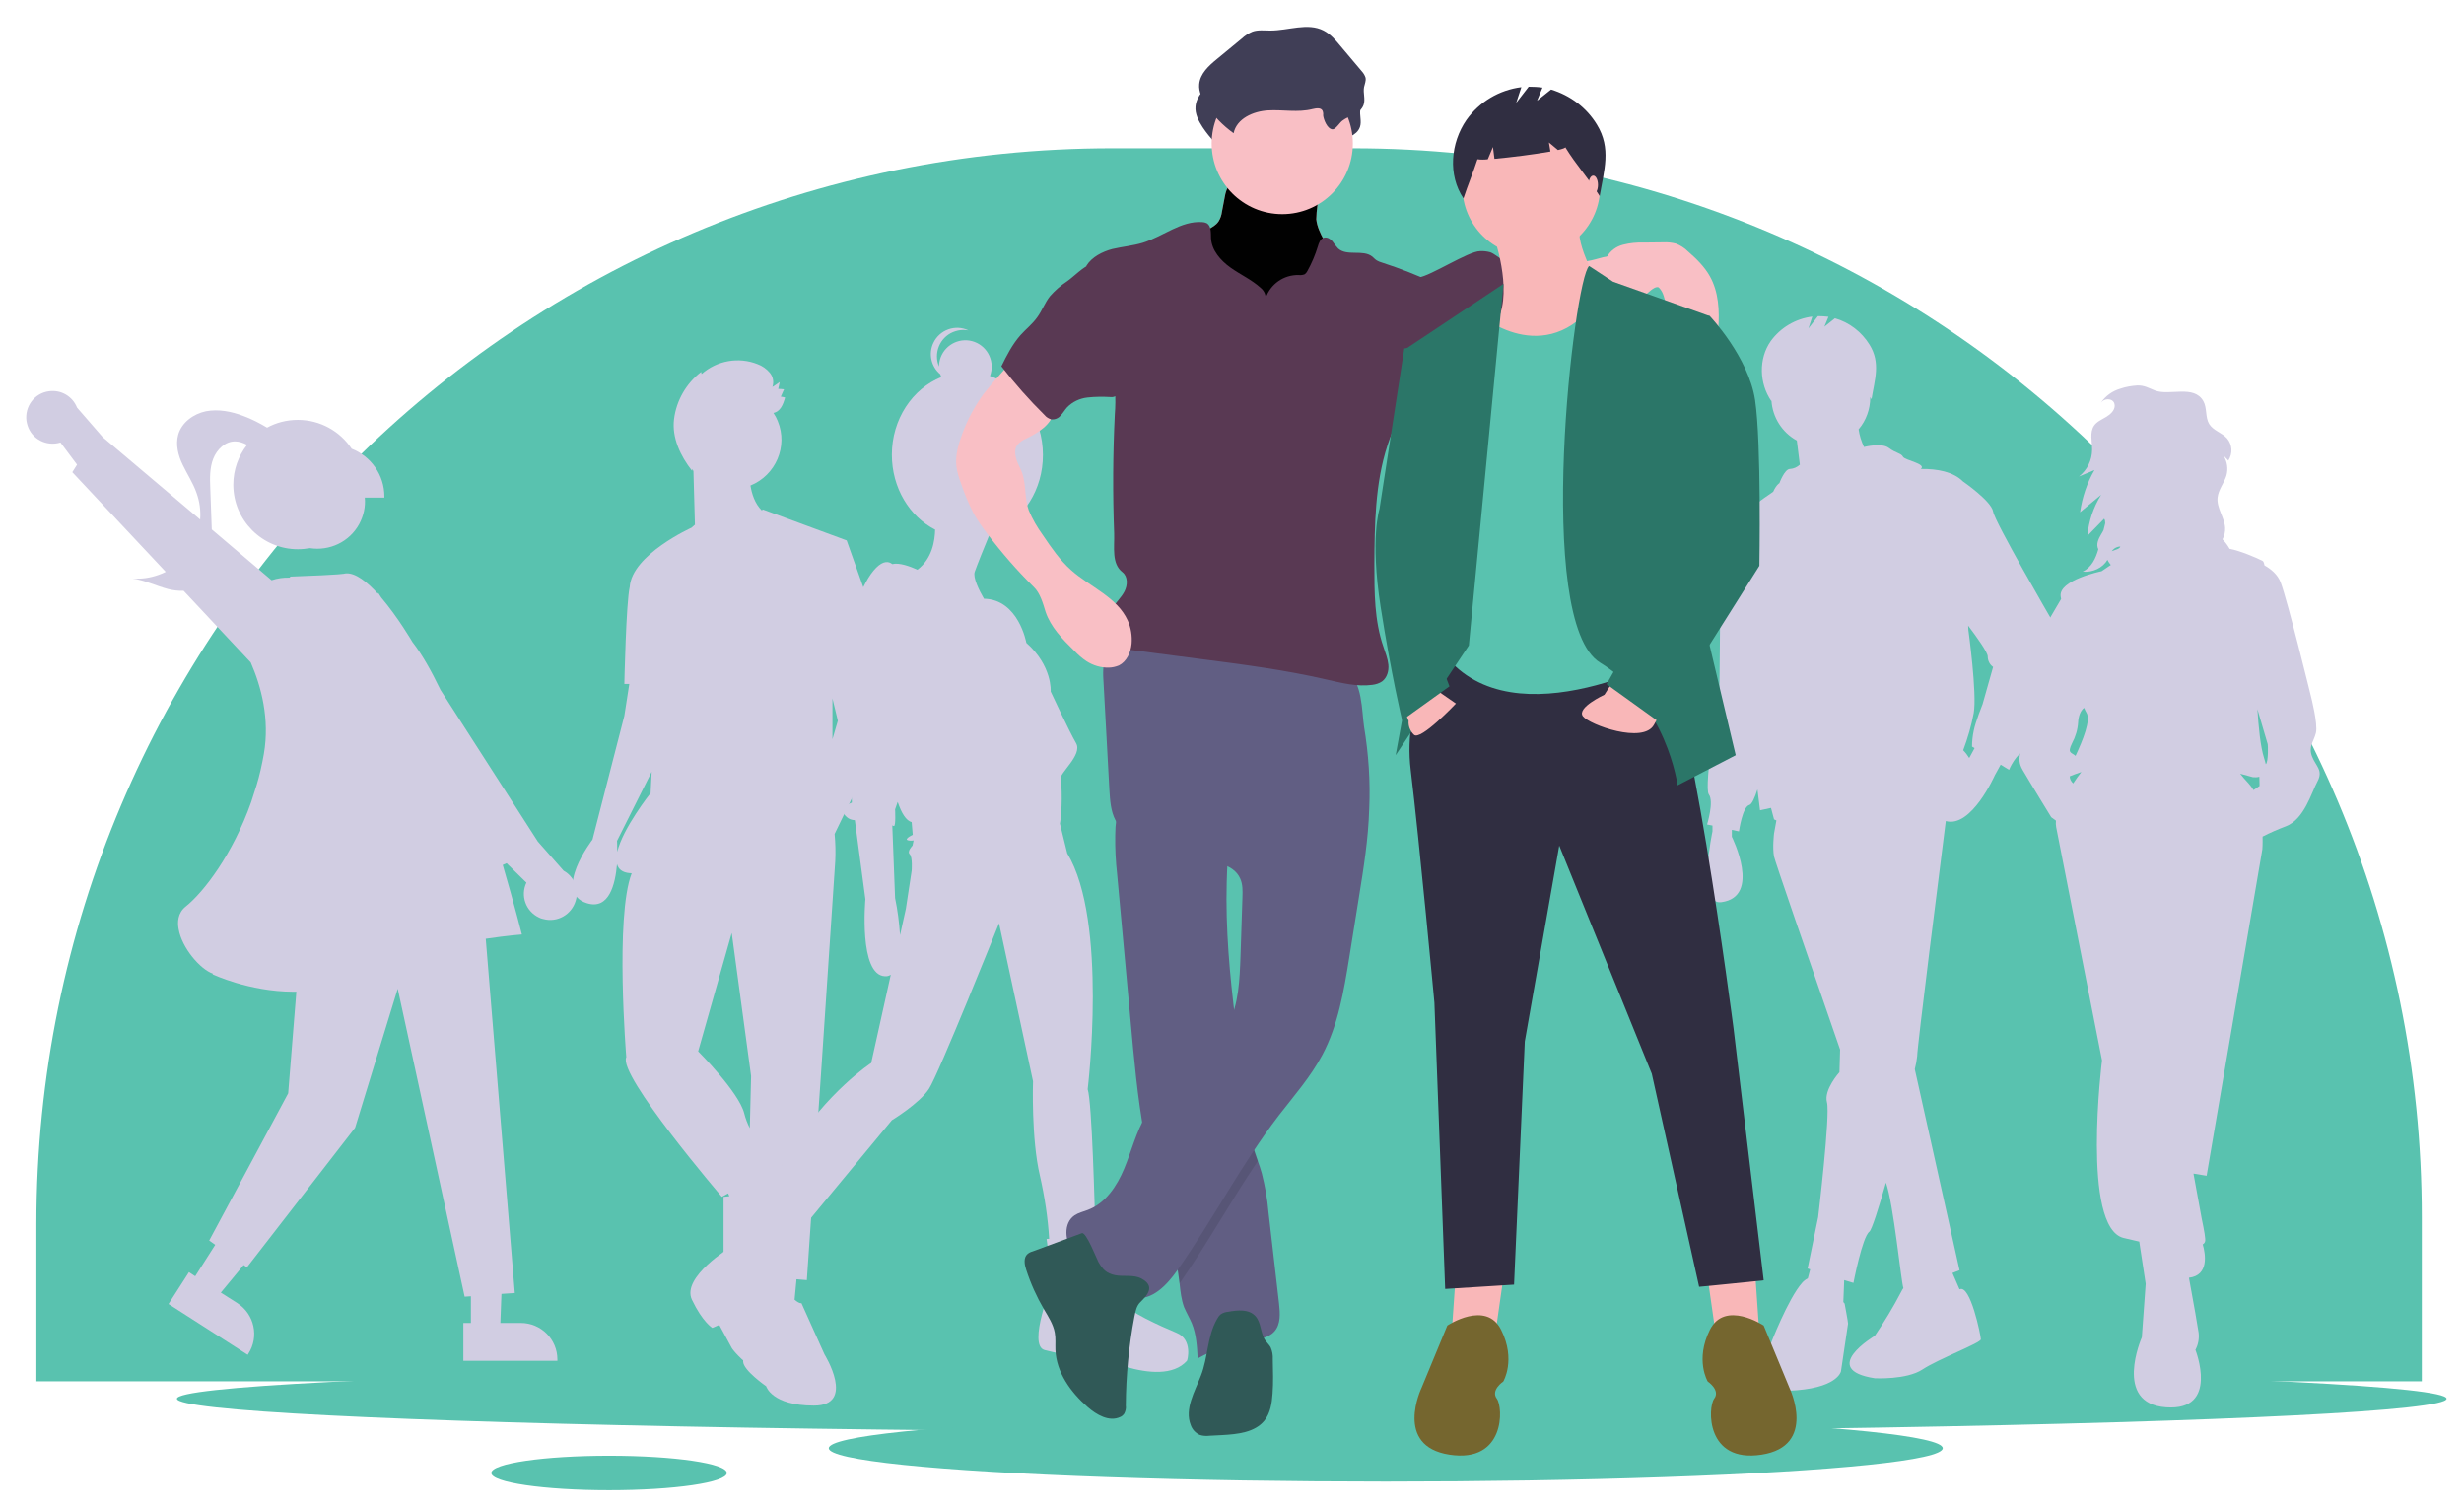 <svg xmlns="http://www.w3.org/2000/svg" xmlns:xlink="http://www.w3.org/1999/xlink" viewBox="0 0 1144.9 700.2" xmlns:v="https://vecta.io/nano"><g fill="#59c2af"><path d="M1125.3 641.8H16.9v-72.9c0-276.1 223.9-500 500-500h111.7c274.3 0 496.7 222.4 496.7 496.7v76.2z"/><ellipse cx="573.4" cy="634.4" rx="479.4" ry="6"/><ellipse cx="609.5" cy="649.9" rx="527.3" ry="15.5"/><ellipse cx="643.9" cy="672.9" rx="258.8" ry="15.5"/><ellipse cx="283" cy="684.4" rx="54.7" ry="8"/></g><g fill="#d1cde2"><path d="M1074.3 351.5c-1.8-4.6.8-6.9 1.8-11s-2.3-16.9-2.3-16.9-10.8-44.3-14.1-53c-1.4-3.7-4.5-6.2-7.5-7.9-.2-1.1-.5-1.9-.9-2.1-3-1.5-10.4-4.7-15.3-5.6-.9-1.6-2-3.1-3.3-4.4.9-1.7 1.3-3.5 1.2-5.4-.3-4.8-4-9.2-3.5-14 .4-3.7 3-6.7 4.1-10.2.9-3.2.4-6.6-1.4-9.4.8.8 1.5 1.6 2.3 2.4 2.1-3.2 1.9-7.4-.6-10.3-2.4-2.7-6.4-3.6-8.3-6.7s-.9-7.4-2.7-10.6c-4.4-7.8-15.8-2.3-22.6-5-2.8-1.1-4.9-2.4-8.1-2.3-2.7.2-5.3.6-7.9 1.5-3.7 1.1-6.8 3.3-9 6.5l.7-.7c1.6-1.3 4.5-1.2 5.4.7.2.5.3 1 .3 1.5-.1 2.3-2.1 4-4.1 5.2s-4.2 2.1-5.5 4c-2.1 3.1-.9 7.3-.9 11.1 0 4.9-2.3 9.5-6.1 12.5l7.2-3c-3.5 6-5.7 12.7-6.7 19.6l9.8-8.1c-3.6 5.8-5.8 12.3-6.4 19.1l7.8-8c.4.6.5 1.3.5 2.1l-.8 3.2c-.3.6-.6 1.2-1 1.8-1.3 2.2-2.6 4.8-1.4 7.1h0c-1.2 4.2-3.1 8.4-7.3 10.4 4.6.5 9.5-1.8 11.5-5.5.3.7.8 1.3 1.2 1.9.1.2.3.3.4.5l-1.2.8-3.1 2.1s-20.2 4.1-19 11.8c.1.3.1.7.2 1.1l-5.8 9.9-8.5 28.7s-4.4 9.2-3.6 13.1 0 5.4 0 12.3-3.3 9.7 0 15.4 13.3 22 13.3 22l2.2 1.6c-.1 1-.1 2 .1 3l21.3 108.4s-9.7 77.6 10 82.5l7.3 1.7 3 19.6-1.8 24.9s-13.6 30.8 11.3 32.5c24.9 1.8 13.6-26.7 13.6-26.7 1.3-2.4 1.8-5.2 1.5-7.9-.3-2.3-2.4-14.2-4.5-25.6 9.4-1.1 7.7-11.1 6.4-15.5.5-.3 1-.8 1.1-1.4.3-1-.4-5-1.6-10.7l-3.8-20.8 6.1 1 25.9-151.7s.2-2.4.1-5.9c3.5-1.8 7.2-3.4 10.9-4.8 8.5-3.3 11.8-15.6 14.6-20.8s-.7-7-2.5-11.6zm-91.9-96.6c.8-.6 1.8-.9 2.8-1-.2 1.2-2.3 1.5-4 2.2.4-.5.8-.9 1.2-1.2h0zm-12.9 76.3c2.1 3.4-1.7 12.7-5.1 20-1.9-1.7-4-1.1-1.6-5.9 1.6-3 2.6-6.3 2.8-9.7 0-.6.3-4.9 2.8-6.7.3.8.7 1.6 1.1 2.3h0zm-7.8 29.5c1.2-.5 3-1.2 5.4-2-1.2 1.5-2.5 3.3-3.8 5.3-1-.9-1.6-2.1-1.6-3.3h0zm83.1 3.3c-1.6-1.7-2.8-3.1-3.9-4.5l5.9 1.6c1 .1 2 .1 3-.2.1 1.8.1 4.3.1 4.3l-2.8 1.9c-.6-1-1.4-2.1-2.3-3.1h0zm8-8.9c0 .1-.1.1 0 0-.2-.9-.5-1.9-.8-2.9-1.7-5.3-2.6-14.7-3.1-22.7l4.8 16.3c.1 0 .4 8.2-.9 9.3h0z"/><path d="M953.2 287.8s-26.3-45.2-27.1-50.1-14-14-14-14c-4.5-4.5-11.9-5.9-19.6-5.8 2.9-2.4-7.5-4-8.3-5.7-.8-1.6-3.3-1.6-6.6-4.1s-11.5-.4-11.5-.4c-1.2-2.6-2.1-5.4-2.5-8.2 3.5-4.1 5.4-9.4 5.4-14.8v-.2c.2.3.4.7.6 1 1.5-9.2 4.3-16.9-.9-25.3-3.7-6-9.4-10.4-16.1-12.3l-4.9 3.9 1.9-4.6c-1.6-.2-3.2-.3-4.9-.3l-4.4 5.7 1.8-5.5c-7.8 1-14.8 5.1-19.4 11.5-5.6 8.1-5.3 19.5.3 27.7 0-.1 0-.1.1-.2.5 7.8 4.9 14.8 11.8 18.6l1.4 11.2h0c-1.3 1.2-2.9 1.9-4.6 2-2.5 0-4.9 6.6-4.9 6.6s-1.4.7-2.9 4c-3.9 2.6-15.7 10.9-20.1 16.7-2.6 1.3-5.4 4.1-4.9 10.5.8 11.5 0 64.9 0 64.9s-7.4 45.2-4.9 48.5-.8 14-.8 14l2.5.5v2.7s-7.4 34.4 4.1 32.9c18.9-2.5 4.9-30.4 4.9-30.4v-3.2l3.3.7s1.6-11.5 4.9-12.3c1.1-.3 2.5-3.4 3.7-7.2l1.2 9.7 5.1-1.1 1.4 5.3c.4.2.7.4 1.1.5l-1.1 6.1s-.8 6.6 0 10.7c.4 2.1 15.7 46.4 30.7 89.7l-.3 10.5s-7.4 8.2-5.8 14-4.1 53.4-4.1 53.4l-4.9 23.8 1.2.4-1.1 4.2c-1 .5-1.9 1.2-2.6 2-6.6 7.4-14.8 28.8-14.8 28.8s-14.8 22.2 8.2 21.4 24.6-9 24.6-9l3.3-22.2c0-.8-1.6-9.3-1.6-9.3l-.6-.7.4-10.2 4.3 1.3s4.1-21.4 7.4-23.8c1.1-.9 4.2-10.5 7.7-22.8 3.6 10.3 7 45.8 8.1 49-.4.5-.7 1.1-1 1.7-3.7 7.1-7.8 13.9-12.3 20.5 0 0-26.3 15.6 0 19.7 0 0 14.8.8 22.2-4.1s27.1-12.3 27.1-14-4.9-25.8-9.9-23.2h0l-3.3-7.6 3.3-1.3-20.8-93.4c.5-2 .9-4 1.1-6 0-4.3 10.6-88.1 13.3-109.3 11.9 3.4 22.8-21.3 22.8-21.3l2.7-4.9 3.9 2.4s3.3-8.2 8.2-9 14-44.4 14-50.1c-.1-3.8-.9-7.5-2.5-10.8zM915 352.2c-.8-1.3-1.7-2.5-2.8-3.6 2.1-5.6 3.8-11.4 4.9-17.3 1.6-9-2.5-38.6-2.5-38.6l-.1-2c4 5.3 9.1 12.4 9.1 14.3s.9 3.8 2.5 4.9l-4.9 17.3s-3.3 8.2-4.1 12.3c-.5 2.4-.8 4.9-.8 7.4l1.2.7-2.5 4.6zM407.1 303l4.4-1-18.1-50.9-39-14.4s-.1.2-.4.5c-3.3-3.2-4.7-7.9-5.3-11.6 11.8-4.8 17.5-18.2 12.7-29.9-.5-1.3-1.2-2.6-2-3.8 3.2-.8 4.4-3.7 5.4-7.2-.7-.2-1.3-.3-2-.4l1.5-3.4c-.9-.1-1.8-.2-2.7-.2.2-1.1.5-2.1.7-3.2-1.1.8-2.3 1.6-3.4 2.3.8-2.3.3-4.8-1.2-6.6s-3.5-3.2-5.7-4c-8.8-3.5-18.9-1.7-26 4.6l-.2-1c-6.9 5.3-11.5 13.2-12.6 21.9-1.1 8.6 3 17.3 8.4 24.1 0-.3-.1-.6-.1-.9.2.3.5.6.7.9l.7 25-1.6 1.4s-27.7 12.5-28.7 27.5h0c-1.7 7.3-2.5 45.1-2.5 45.1h2.3l-2.3 14.8-14.8 57.5s-18.9 24.6-2.5 29.6c10.2 3.1 13.1-8.8 13.9-18.2.6 2.3 2.4 3.9 5.9 4.2.3 0 .6 0 .9.1-7.8 20.1-2.5 85.4-2.5 85.4-4.1 8.2 44.4 64.9 44.4 64.9l2.9-1.6.6 1.3-2.7.3v25.5s-7.4 25.5 2.5 30.4c2.6 1.3 5.2.3 7.8-1.7l-1.2 22.3c0 4.1 10.7 11.5 10.7 11.5s2.5 9 22.2 9 4.9-23.8 4.9-23.8l-10.7-23.8s-.8.4-3.2-1.6l.9-9.5 4.8.4 6.6-96.1 6.6-98.6c.2-4.2.1-8.4-.3-12.6l24.1-49.8-4.8-34.7zm-17.8 31.9l-2.5 8.6v-19l2.5 10.4zm-102.5 60.9c0-3-.1-5.1-.1-5.1l16.1-32.1-.5 9.9c-.1.1-12.9 16.3-15.5 27.3zm37.6 92.7l15.6-55 9 66.5-.6 24.2c-1.1-2.2-2-4.5-2.6-6.9-2.5-9.9-21.4-28.8-21.4-28.8z"/><path d="M546.7 619.3c-7.7-3.2-22.6-10-24.5-13.6-1.8-3.6-10.9-31.7-10.9-31.7l-2.3.2c-.3-12.8-1.6-62.2-3.6-68.1 0 0 9.5-78.3-9.5-109.6l-3.4-13.8c1.1-5.5 1-18.4.3-20.6-.9-2.7 10.4-11.3 7.2-16.8s-11.8-24-11.8-24 .9-11.8-11.3-22.6c0 0-3.6-20.2-19.7-20.5-2.2-3.8-5.2-9.8-4.3-12.5 1-2.9 4.6-11.9 6.7-16.9 1.1-.5 2.2-1.1 3.2-1.8 12.8-5.7 21.8-19.5 21.8-35.6 0-17.2-10.3-31.8-24.6-36.7 2.4-6.3-.8-13.4-7.1-15.8s-13.4.8-15.8 7.1c-.5 1.4-.8 2.8-.8 4.3-2.6-6.2.3-13.4 6.5-16 1.5-.6 3.1-1 4.8-1 .8 0 1.6.1 2.4.2-6.1-2.9-13.4-.3-16.3 5.8-2.4 5-1.1 11 3.2 14.6.1.4.3.9.5 1.3-13.4 5.4-23 19.5-23 36.1 0 15.4 8.2 28.7 20.1 34.8-.1 5-1.3 13.4-8.2 18.6-3.6-1.6-8.5-3.4-11.7-2.6-1.6-1.3-4.1-1.7-7.5 1.7-6.8 6.8-12.7 24.5-12.7 35.3s1.4 73.8 1.4 73.8-7.2 2.7-2.3 6.8c1 .9 2.3 1.3 3.7 1.4l4.9 36.7s-3.2 35.3 9.1 35.8c1 .1 1.9-.2 2.7-.7l-9.1 41s-20.8 13.6-37.1 40.3c-8.4 13.8-12.6 22.2-14.7 27.2l-3-1.9-10.4 19.9s-23.1 14-18.1 24.5S331 617 331 617l3.2-1.4 5.9 10.9s15.4 22.2 40.3 10.9c2.4-3.2 2.4-7.6 0-10.9-4.1-5.9-14.5-18.6-14.5-18.6l6.8-34.4-1.4-.9 43.1-52.1s12.7-7.7 17.2-14.5 32.6-77 32.6-77l15.8 73.4s-.9 26.7 3.2 43.9c2.2 9.7 3.7 19.5 4.3 29.3l-1.2.1 2.7 20.4s-11.8 29-3.6 31.2c5.8 1.5 11.7 2.6 17.7 3.2l.9-3.2s34.9 19 47.5 5c.2.1 2.9-9.9-4.8-13zm-124-222.4c1.4 1.4.9 7.7.9 7.7l-2.7 17.7-2.7 12.2c-.4-5.8-1.1-11.5-2.3-17.2l-1.3-33.8c.2.2.5.3.8.3.9 0 .5-7.7.5-7.7l1.2-3.5c1.8 5.3 3.9 8.7 6.5 9.4l.5 5.9s-5.9 2.7-.5 2.7c.3 0 .6-.1.9-.1l-.5 2.4c0 0-2.7 2.7-1.3 4z"/></g><use xlink:href="#B" fill="#f9bfc5"/><use xlink:href="#B" opacity=".1" fill="#010101" enable-background="new"/><path d="M518.2 388c0-5 .7-10 2.1-14.8.6-2.3 29.6 8 32.2 9.2 4.9 2.1 10.5 4.4 14.8 7.6 3.8 2.9 3.4 5.4 3.1 10.1-.2 3.2-.3 6.4-.4 9.7-.6 21.7 1.4 43.4 4.1 64.9l.1.7 5.5 42.6c.4 4.5 1.1 8.9 2.1 13.3.7 2.7 1.7 5.4 2.6 8.1.7 1.9 1.4 3.9 1.9 5.8 1.5 5.9 2.6 11.9 3.1 18l4.9 42.4c.5 4.6.9 9.7-2.2 13.1-2.8 3.1-7.3 3.5-11.4 4.2-8.5 1.3-16.7 4.1-24.2 8.3-.3-5.5-.6-11.2-2.7-16.3-1.1-2.6-2.5-4.9-3.6-7.5-1.3-3.5-1.7-7.3-2.1-11-.1-.4-.1-1-.2-1.5-2-17-8.1-33.1-12.3-49.7-1.5-6-2.8-12-3.9-18-3.2-17.5-4.8-35.4-6.4-53.1l-6.2-67.7c-.7-6.2-1-12.3-.9-18.4z" fill="#615e83"/><path d="M532.6 525.7c9.8-16.5 29.9-25.2 38.4-42.4 1.3-2.8 2.4-5.7 3.1-8.7l.1.7 5.5 42.6c.4 4.5 1.1 9 2.2 13.4.7 2.7 1.7 5.4 2.6 8.1-12.6 18.6-23.5 38.5-36.4 56.9-.1-.4-.1-1-.2-1.5-2-17-8.1-33.1-12.3-49.7-1.5-6-2.8-12-3.9-18 .2-.4.5-.9.9-1.4z" opacity=".1" fill="#010101" enable-background="new"/><path d="M633.8 337.6c-1-6.5-.8-22.1-8-24.6-4-1.4-9.2-1-13.4-1.9-4.8-1-9.5-2.3-14.2-3.7-18.8-5.8-37.2-14.4-57.2-15.3-10.7-.5-23.4 2.8-27.2 12.9-1.5 4-1.3 8.4-1 12.7l2.7 49.6c.3 4.7.6 9.6 2.8 13.8 2.4 4.6 6.9 7.7 11.4 10.2 8 4.3 16.7 7 25.7 8.1 7.9.9 17.7 1.6 20.9 8.9 1.2 2.7 1.1 5.8 1 8.8l-.9 27.4c-.4 10.7-.8 21.8-5.6 31.5-8.5 17.2-28.6 25.9-38.4 42.4-4.5 7.6-6.6 16.3-10 24.5s-8.7 16.2-17 19.3c-2.1.8-4.3 1.3-6.1 2.5-5.3 3.6-4.6 12.1-.6 17.2 3.9 5.1 9.9 8.1 14.9 12.2 4.2 3.5 8.1 7.9 13.5 8.9 8.2 1.4 15.1-5.9 19.9-12.7 16.5-23.4 29.7-49.2 47.1-71.9 7.1-9.2 14.9-18 20.4-28.4 7.3-13.8 9.9-29.5 12.4-44.9l4.5-28.1c2.2-13.6 4.4-27.3 4.8-41.1.6-12.8-.3-25.6-2.4-38.3z" fill="#615e83"/><path d="M530.4 594.1c-3.7-2-8.4-.8-12.3-1.6s-5.8-2.7-7.7-6.1c-.8-1.4-5.7-14.1-7.7-13.4l-23 8.5c-.8.2-1.6.6-2.3 1.2-1.9 1.7-1.4 4.8-.6 7.2 2.1 6.5 4.9 12.7 8.3 18.5 2 3.4 4.3 6.9 5 10.8.5 2.7.2 5.4.3 8 .4 10.4 7.1 19.7 14.9 26.5 4.2 3.7 10.1 7.1 15.2 4.7.8-.3 1.4-.9 1.9-1.6.6-1.2.9-2.5.7-3.7.1-13.9 1.4-27.7 4-41.3.5-2.5 1-5.1 2.8-6.8 3.6-3.5 6.8-7.5.5-10.9zm27.6 45.1c-2.9 7.5-7.7 15.5-4.7 23 .7 2 2.2 3.6 4.1 4.5 1.5.5 3.1.6 4.7.4l5.8-.3c7.1-.4 15.1-1.2 19.6-6.7 2.8-3.5 3.5-8.1 3.8-12.6.4-5.3.2-10.6.1-15.9.1-1.9-.2-3.8-1-5.6-.6-1.1-1.7-2.1-2.4-3.1-2.4-3.4-1.9-8.4-4.7-11.4-3-3.3-8.2-2.8-12.6-2-1.3.1-2.5.5-3.5 1.2-.7.6-1.3 1.4-1.7 2.2-4.7 8.2-4.1 17.7-7.5 26.3z" fill="#305957"/><path d="M617.5 70.4c1.4 0 3.3-3.1 4.5-4 3.2-2.5 8.4-3.1 9.9-7.4.9-2.6-.3-5.5.2-8.2.3-1.5 1-2.9.7-4.4-.3-1-.9-2-1.6-2.8L621 31.5c-2.2-2.7-4.6-5.4-7.7-7-7.4-3.8-16.3 0-24.7 0-2.8 0-5.7-.4-8.3.5-1.9.8-3.6 1.9-5.1 3.3l-11.4 9.4c-3.8 3.1-7.9 6.8-8.3 11.8-.3 3.4 1.4 6.7 3.3 9.6 3.4 5.1 7.7 9.5 12.7 13.1 1.4-6.8 9.1-10.2 16-10.6s13.9 1.1 20.6-.6c1.7-.4 3.9-.8 4.7.7.3.7.4 1.5.3 2.2.2 1.9 1.9 6.5 4.4 6.5z" fill="#403e56"/><circle cx="595.8" cy="66.7" r="32.8" fill="#f9bfc5"/><path d="M585.7 133.7c-4.2-3.8-9.4-6.1-14-9.4s-8.7-8-9-13.6c-.1-2.5.2-5.7-2-7-.7-.3-1.4-.5-2.1-.5-9.8-.7-18.2 6.7-27.6 9.6-4.6 1.4-9.4 1.8-14.1 2.9-4.6 1.2-9.6 3.7-12.1 7.8l9.8 38.7c1.6 6.3 3.2 12.6 3.6 19.1.1 3.8.1 7.6-.2 11.4-.9 18.4-1 36.7-.3 55.1.2 6.6-1.3 14.1 3.9 18.1 2.5 2 2.4 6 .9 8.9s-4 5.1-5.7 7.8c-3.7 5.7-3.1 14.6 2.8 17.8 2.1 1 4.4 1.6 6.7 1.7l32.3 4.2c19.3 2.5 38.6 5 57.6 9.4 7.1 1.6 14.3 3.5 21.5 2.5 1.6-.2 3.2-.7 4.5-1.6 2.3-1.7 3.2-4.9 2.9-7.8-.3-2.8-1.4-5.6-2.3-8.3-4.2-12.1-4.2-25.2-4.2-38 .1-18.7.3-37.8 6.1-55.6 2.6-8 6.3-15.7 9.5-23.5 6.8-16.4 9.8-34.2 12.7-51.7-8.1-3.7-16.4-7-24.8-9.7-.8-.2-1.7-.6-2.4-1-.8-.5-1.4-1.2-2.1-1.8-4.4-3.4-11.6 0-15.8-3.7-1-1.1-1.9-2.2-2.7-3.4-.9-1.1-2.4-2-3.8-1.7-1.8.4-2.5 2.5-3 4.2-1.2 3.9-2.8 7.7-4.8 11.3-.3.6-.7 1.1-1.2 1.5-.9.4-1.9.5-2.8.4-6.9-.2-13.1 4.1-15.4 10.6 0-1.8-.9-3.5-2.4-4.7z" fill="#593953"/><g fill="#f9bfc5"><path d="M710.6 124.4c-.6 1.5.3 4.6.3 6.2.1 6.2-1 12.4-3.1 18.2-.2.4-.3.9-.1 1.4.2.4.5.7.9.8 3.8 2 8.4 1 12.5 0l24.5-5.9c2.9-.7 5.9-1.5 8.4-3.1 2-1.3 3.5-3.2 4.5-5.4 2.8-6.4-.2-13.8-6.5-16.6-1.1-.5-2.3-.8-3.5-.9-2.4-.1-4.8.8-7.2 1.4-2.5.7-5 1.1-7.6 1.3-4.7.3-20.8-2.5-23.1 2.6zm-230.5 49.4c2.7 2.2 5.1 4.7 7.1 7.5 2.1 2.8 3 6.3 2.5 9.8-1.1 6.3-7.4 10-13.1 12.8-1.5.6-2.8 1.6-3.9 2.8-1.4 1.9-1.1 4.6-.4 6.9s2.1 4.3 2.8 6.6c1.7 5.4 1 11.6 2.9 16.9 1.7 4.1 4 8 6.6 11.6 3.9 5.8 7.9 11.6 13.1 16.2 8.9 7.9 21.4 12.6 26.3 23.4 1.5 3.4 2.1 7.1 1.8 10.8-.4 4.1-2.3 8.3-5.9 10.1-1.5.6-3.1 1-4.7 1-3.7.1-7.3-1-10.4-3-2.1-1.4-4-3.1-5.7-4.9-5.4-5.3-10.9-10.9-13.3-18.1-1.2-3.9-2.5-8.6-5.4-11.4-7.8-7.7-15-16-21.6-24.7-2.4-3.1-4.6-6.3-6.5-9.7-2.3-4.5-4.2-9.1-5.8-13.9-1-2.5-1.7-5.1-2.1-7.7-.6-5.2.9-10.3 2.7-15.2 2.4-6.6 5.7-12.7 9.8-18.4 1.7-2.2 3.5-4.3 5.3-6.4l8.5-9.7c2.7 2 6.9 4.4 9.4 6.7z"/><path d="M752.8 142.4c6.5 2.4 11.3-6.3 16.1-8.7.4-.2.9-.3 1.4-.3.4.1.7.4 1 .8 1.6 1.9 2.1 4.5 2.7 7 2 9 4.8 18.2 10.8 25.2.5.7 1.2 1.3 1.9 1.7 2 1.1 4.5.3 6.3-1.1 4.1-3.3 5-9 5.4-14.2.6-8.4.2-17.1-3.9-24.4-2.5-4.5-6.3-8.2-10.2-11.6-1.6-1.6-3.5-2.8-5.6-3.6-1.9-.5-3.9-.7-5.9-.6l-9.1.1c-3.2-.1-6.4.2-9.5 1-3.2.8-5.9 2.8-7.5 5.6-1.5 3-1.1 6.6-.5 10 .7 3.8 2.4 11.5 6.6 13.1z"/></g><path d="M619.2 60.1c1.4 0 3.3-3.1 4.5-4 3.2-2.5 8.4-3.1 9.9-7.4.9-2.6-.3-5.5.2-8.2.3-1.5 1-2.9.7-4.4-.3-1-.9-2-1.6-2.8l-10.2-12.1c-2.2-2.7-4.6-5.4-7.7-7-7.4-3.8-16.3 0-24.7 0-2.8 0-5.7-.4-8.3.5-1.9.8-3.6 1.9-5.1 3.3l-11.4 9.4c-3.8 3.1-7.9 6.8-8.3 11.8-.3 3.4 1.4 6.7 3.3 9.6 3.4 5.1 7.7 9.5 12.7 13.1 1.4-6.8 9.1-10.2 16-10.6s13.9 1.1 20.6-.6c1.7-.4 3.9-.8 4.7.7.3.7.4 1.5.3 2.2.2 1.9 1.9 6.4 4.4 6.5z" fill="#403e56"/><path d="M659.2 128.9c-5.4.6-4.9 3.2-4.2 7.7 1.4 9.3-1.9 19.4 1.9 28.3 1.3 2.8-3.2 5.4-1.3 7.8 2.1 2.8-2.5 7.7 1.2 8.2 3.6.5 34-15.8 37.7-16.1 1.4 0 2.9-.1 4.3-.4 1.8-.7 3-2.4 4.4-3.7 3.9-3.5 9.8-3.9 13.6-7.4l-2.3-28.8c0-.9-.3-1.8-.8-2.5-.5-.4-1.2-.7-1.9-.8-4.6-.7-9.6 1.2-13.8-.7-2-.9-3.6-2.6-5.6-3.3-1.5-.4-3.1-.6-4.7-.5-5.4 0-23.1 11.6-28.5 12.2zm-152.1-6.2c3.6-.8 6.4 3.8 7.7 6.6 1.4 3.3 2.3 6.8 2.8 10.4l3.4 18.7c1.5 8.2 2.8 17.2-1.4 24.3-.3.6-.7 1.1-1.2 1.4-.7.3-1.5.5-2.3.4-3.6-.2-7.2-.2-10.8.2s-7 2-9.5 4.6c-1.1 1.2-1.9 2.7-3 3.8-1 1.3-2.7 1.9-4.3 1.8-1.2-.4-2.3-1-3.1-2-7.2-7.1-13.9-14.7-20.1-22.7 2.5-5.1 5.1-10.2 8.9-14.5 2.5-2.8 5.4-5 7.7-8.2 2.3-3.1 3.6-6.9 6-9.9 2.3-2.6 4.9-4.9 7.8-6.8 3.1-2.1 7.9-7.2 11.4-8.1z" fill="#593953"/><path d="M793.5 593.9l4 28 20-2-2-29zm-95 0l-4 28-20-2 2-29z" fill="#f9b7b8"/><path d="M669.5 303.9s-18 21-14 54 11 108 11 108l5 133 32-2 5-113 16-91 43 106 22 99c1 0 30-3 30-3l-14-117s-22-170-35-173-101-1-101-1z" fill="#302e41"/><path d="M819.5 615.9s-18-12-25 2-1 24-1 24 6 4 3 8-4 30 22 26 13-31 13-31l-12-29zm-147 0s18-12 25 2 1 24 1 24-6 4-3 8 4 30-22 26-13-31-13-31l12-29z" fill="#75662f"/><g fill="#f9b7b8"><path d="M694 109.4s9 25 2 39 11 30 11 30 47-24 41-36-16-28-14-38l-40 5z"/><circle cx="711.5" cy="86.9" r="32"/></g><path d="M688.5 146.9s32.1 26.7 56.1-11.1l24.9 14.1 13 152s-73 42-108 6l5-141 9-20z" fill="#59c2af"/><path d="M698.6 131.9l-45.1 30 16 74-21 115 34-51zm39.8-8.3l11.1 7.3 45 16-7 124 19 80-27 14s-5-38-36-57-12.1-178.7-5.1-184.3z" fill="#2b7668"/><path d="M663.5 317.9l13 9S660 344.4 657 341.4c-1.8-1.7-2.7-4.1-2.5-6.5l-3-7 12-10zm86.4-2l-4.4 6.9s-13 6-10 10 28 13 33 4l5-9-23.6-11.9z" fill="#f9b7b8"/><path d="M659.5 160.9l-7 1-11.5 74.5s-4.5 13.5.5 45.5 10 52.8 10 52.8l22-15.8-10-26 13-95-17-37zm119-16l16 2s18 19 21 39 2 77 2 77l-46 73-25-18 35-62-17-74 14-37z" fill="#2b7668"/><path d="M742 57.9c-4.8-7.9-12.4-13.6-21.3-16.3l-6.5 5.2 2.5-6.1c-2.1-.3-4.3-.4-6.4-.4l-5.8 7.5 2.4-7.3c-10.3 1.3-19.5 6.8-25.5 15.2-7.4 10.7-8.7 25.7-1.4 36.5 2-6.2 4.5-12 6.5-18.2 1.6.2 3.2.2 4.8 0l2.4-5.7.7 5.5c7.6-.7 18.8-2.1 26-3.4l-.7-4.2 4.2 3.5c2.2-.5 3.5-1 3.4-1.3 5.3 8.6 10.6 14.1 16 22.7 2-12 5.5-22.1-1.3-33.2z" fill="#302e41"/><ellipse cx="740.3" cy="85.9" rx="2.2" ry="4.3" fill="#f9b7b8"/><path d="M1286.8 91.6c0-.1.1-.2.1-.3v.1l-.1.2z" fill="#302e41"/><path d="M261.9 404.6l-12-13.6-45.2-70.4c-4.3-8.9-8.6-16.6-13-22.2 0 0-6.7-11.5-14.6-20.8l-1.4-2.2-.1.5c-5-5.5-10.3-9.7-14.7-9.5-.2 0-.4 0-.6.1h-.2 0s0 .5-25.1 1.4l-.5.5c-2.8-.1-5.6.3-8.3 1.2L98.4 246l-.7-19.2c-.2-4.6-.3-9.4 1.4-13.7s5.6-8.1 10.2-8c1.9 0 3.8.7 5.5 1.6-4 5.1-6.4 11.5-6.4 18.5 0 16.6 13.5 30 30 30 1.9 0 3.8-.2 5.6-.5 9 1.4 18.3-2.8 22.9-11.2 2.1-3.9 3-8.2 2.6-12.3h9.1v-.5c0-10.1-6.3-18.7-15.2-22.2-5.4-8.1-14.6-13.4-25-13.4-5.2 0-10.1 1.3-14.3 3.6-3.5-2.1-7.2-4-11-5.4-5.5-2.1-11.6-3.3-17.4-2.2-5.8 1.2-11.3 5.2-12.9 10.9-1.3 4.6 0 9.7 2.1 14 2.1 4.4 4.8 8.4 6.4 13 1.5 4.1 2 8.3 1.7 12.4l-45.3-38.3-11.9-13.7c-2.1-5.3-7.5-8.4-13.1-7.6-6.7.9-11.3 7.1-10.4 13.8.1.7.3 1.4.5 2.1 2 6.4 8.9 9.9 15.3 7.9l7.7 10.3-2.2 3.5L77 265.7c-1 .5-2.1 1-3.3 1.4-3.9 1.4-8 2-12.1 1.7 5.7.8 10.9 3.4 16.5 4.9 2.3.6 4.8.9 7.2.8l31.2 33.3c4.9 11.2 8.9 26.3 6.1 42.5-.9 5.1-2 10-3.4 14.6l-2.5 7.8c-8.5 24.1-22 41.8-30.4 48.5-3.8 3-3.9 7.4-3.3 10.5 1.5 8.8 10.1 18.7 15.9 20.7h0l-.1.3s16.8 8 37.4 8.1h1.5l-3.8 47.2-36.7 68.4 2.8 2-9.3 14.6-2.9-1.9-9.5 14.8 36.8 23.6.3-.5c5.1-7.9 2.8-18.4-5.1-23.5h0l-7.7-4.9 10.6-12.8 1.5 1.1L165 524l19.8-64.6 31.1 143.1 2.9-.2v12.4h-3.5v17.6H259v-.6c0-9.4-7.6-17-17-17h0-9.5l.5-13.5 6.2-.4-13.5-164.6c10.1-1.5 16.8-2 16.8-2h0s-3.4-13.5-8.9-32.3l1.8-.8 9.2 9c-2.9 6.1-.3 13.3 5.8 16.2.6.3 1.3.6 2 .7h0c6.5 1.8 13.2-2 15.1-8.5 1.7-5.4-.7-11.2-5.6-13.9z" fill="#d1cde2"/><defs ><path id="B" d="M613.4 89.1c.7-3.5 2.2-7.3-2-8.1-4.4-.9-10.4.4-14.9.6l-14.6.6c-4 .2-8.5.6-10.8 3.8-1.1 1.7-1.7 3.6-2 5.5l-1.3 6.8c-.2 1.6-.7 3.2-1.6 4.6-1.2 1.8-3.2 2.8-5.1 3.9-4.4 2.5-8.4 5.4-12.1 8.8-1.2 1-2.1 2.1-2.8 3.5-.5 1.4-.8 2.9-.8 4.4-.4 7.2-.8 14.6.2 21.7 1.1 7.2 3.8 14.3 9 19.5 1.5 1.6 3.4 2.9 5.4 3.7 2.3.7 4.7 1 7.2.8 16.6-.8 32.2-8.2 43.3-20.5 6.8-7.7 11.8-18.3 8.9-28.1-1.9-6.5-7.1-12-7.8-18.7.1-4.3.7-8.6 1.8-12.8z"/></defs></svg>